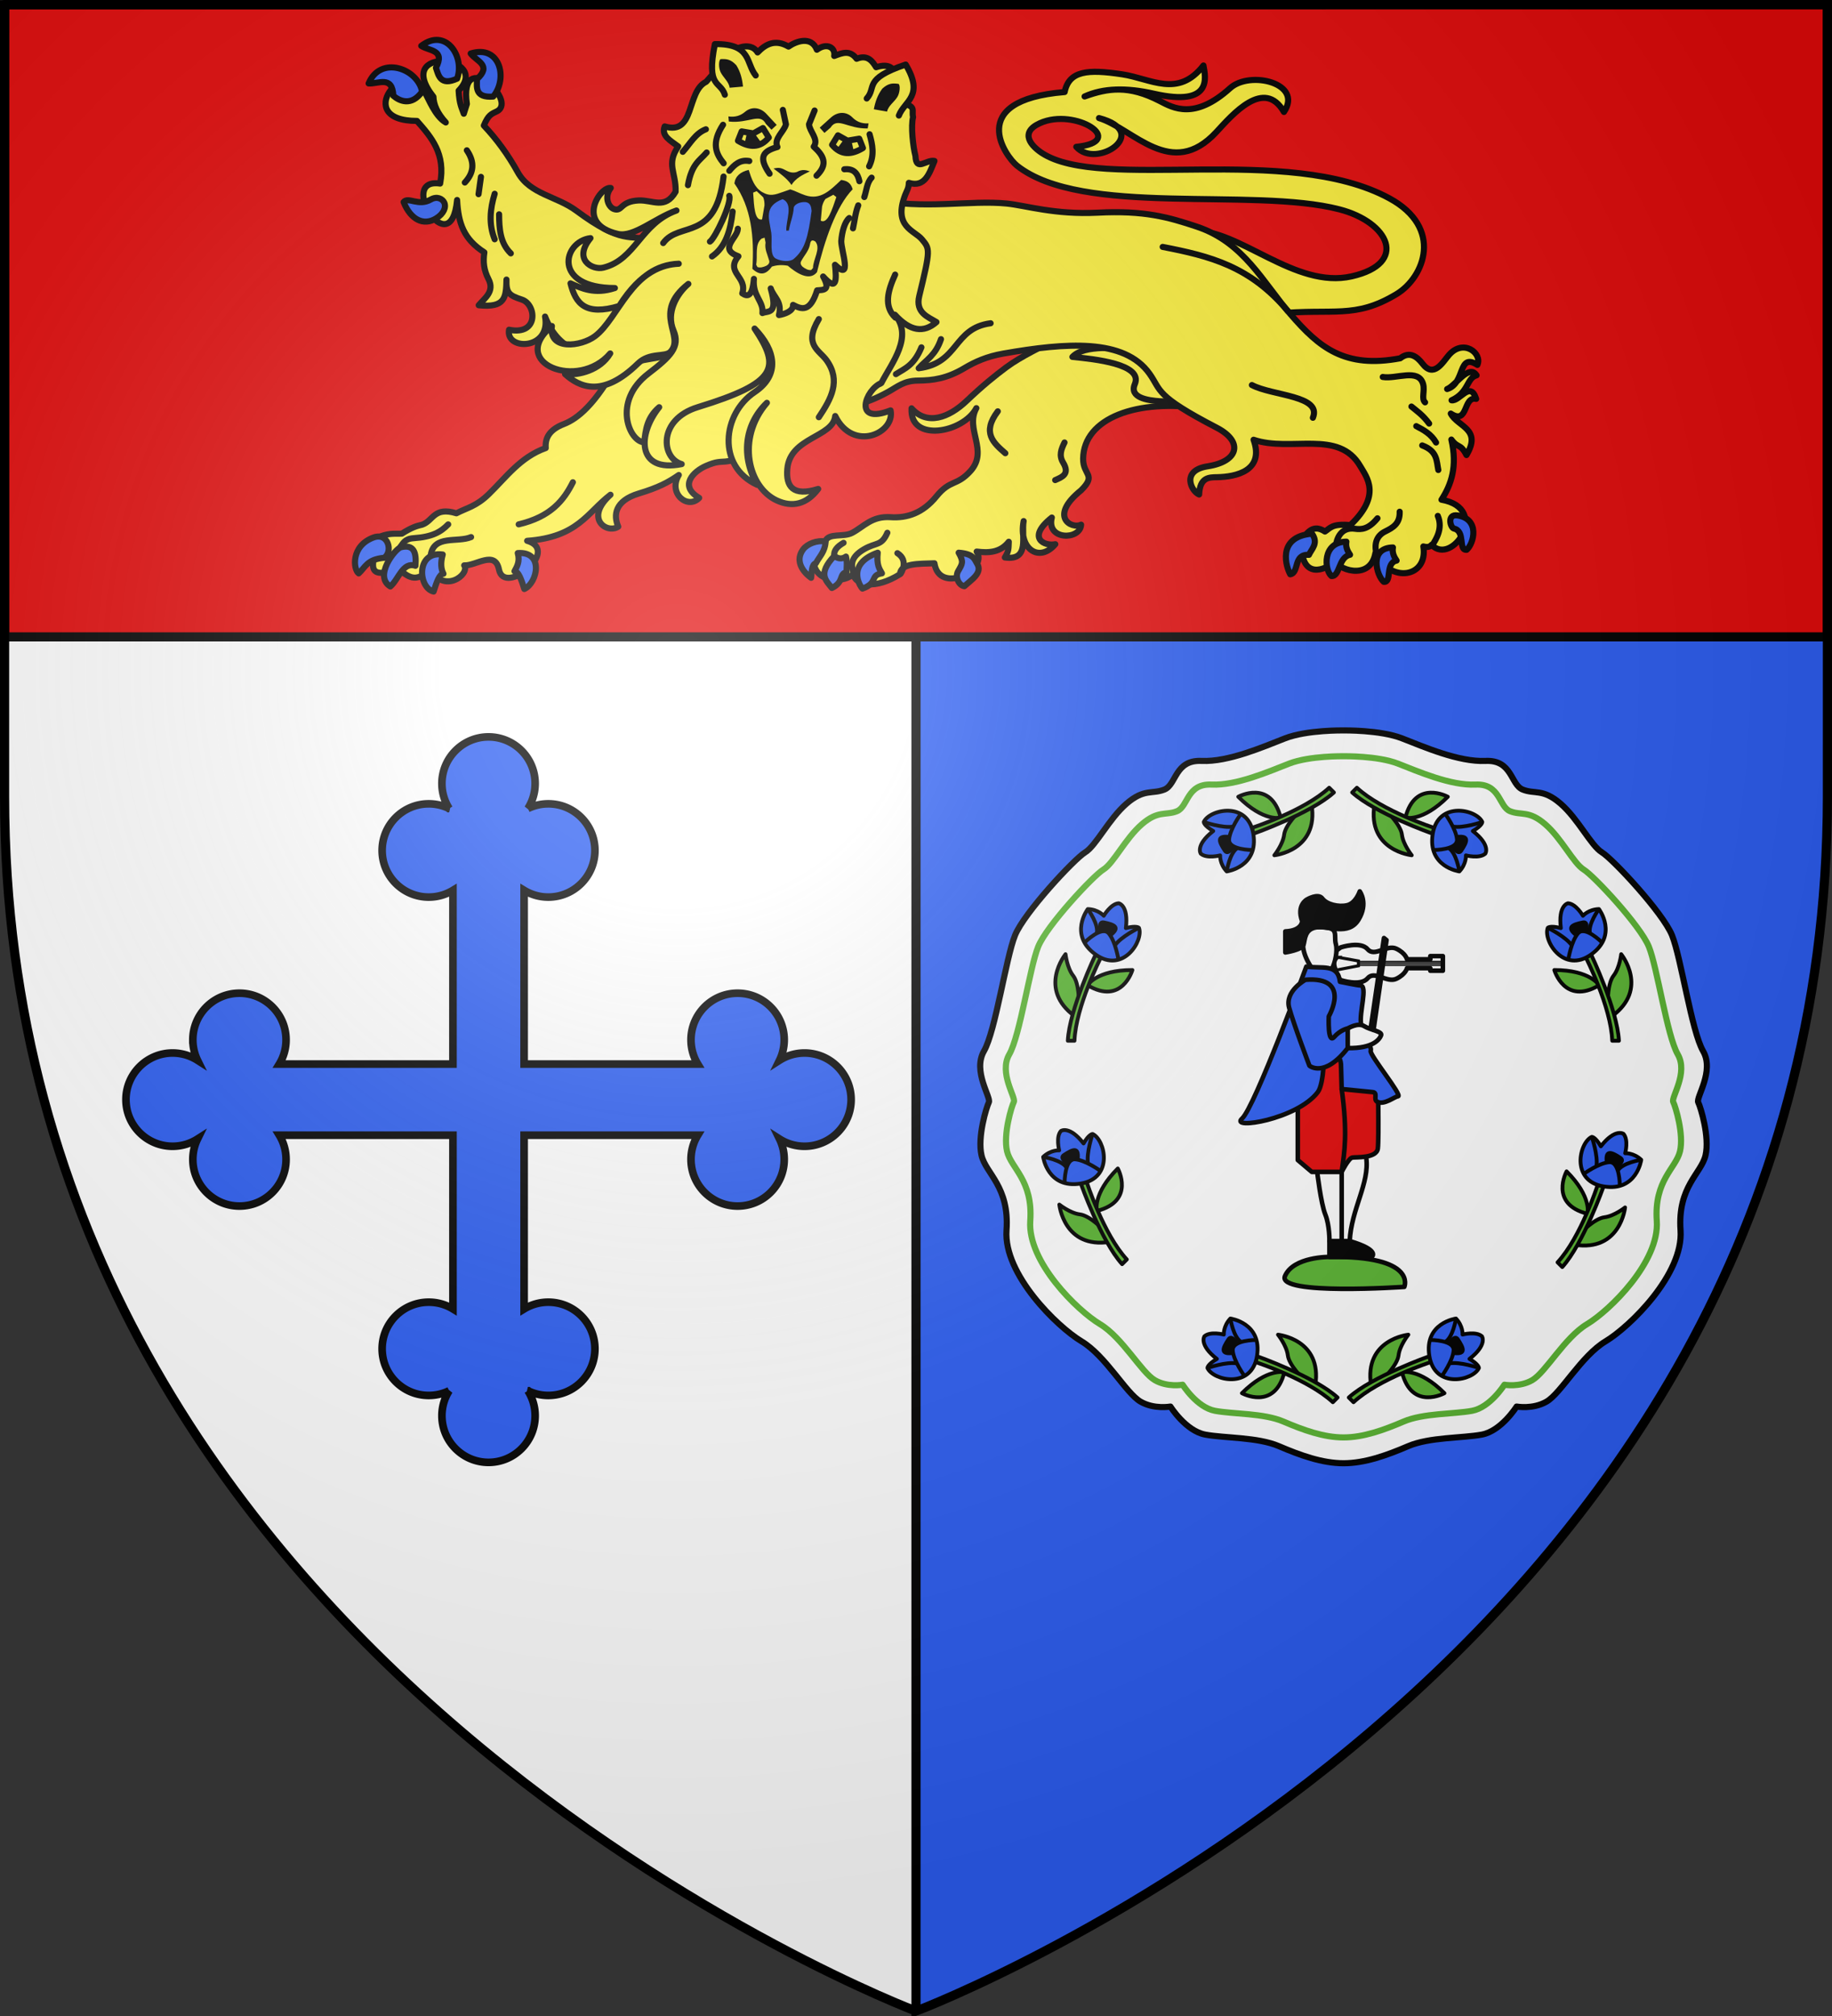<svg xmlns="http://www.w3.org/2000/svg" xmlns:xlink="http://www.w3.org/1999/xlink" width="600" height="660"><rect width="100%" height="100%" fill="#333333" stroke="none"/><radialGradient id="c" cx="221.445" cy="226.331" r="300" gradientTransform="matrix(1.353 0 0 1.349 -77.63 -85.747)" gradientUnits="userSpaceOnUse"><stop offset="0" stop-color="#fff" stop-opacity=".314"/><stop offset=".19" stop-color="#fff" stop-opacity=".251"/><stop offset=".6" stop-color="#6b6b6b" stop-opacity=".125"/><stop offset="1" stop-opacity=".125"/></radialGradient><path fill="#fff" fill-rule="evenodd" d="M1.5 1.5v259.246c0 13.518.669 26.64 1.938 39.39C29.008 556.583 300 658.5 300 658.5V1.5z"/><path fill="#2b5df2" fill-rule="evenodd" d="M300 1.5v657s271.164-102.986 296.563-358.363a398 398 0 0 0 1.937-39.39V1.5z"/><path fill="none" stroke="#000" stroke-width="3" d="M300 658.5V1.5"/><path fill="#e20909" stroke="#000" stroke-linecap="round" stroke-linejoin="round" stroke-width="3" d="M1.5 1.5h597v207H1.5z"/><g stroke-width="1.023" transform="matrix(1.956 0 0 1.956 -1511.178 -325.52)"><path fill="#fff" stroke="#000" stroke-linecap="round" stroke-linejoin="round" d="M986.729 408.47c-3.572-1.53-9.082-1.326-12.347-1.938s-5.816-4.694-5.816-4.694-2.717.504-5.005-.817c-2.445-1.411-5.812-7.652-9.893-10.101s-13.061-11.224-12.551-18.571-3.47-9.49-4.184-12.551.817-8.061 1.225-8.878-2.755-5.204-.817-8.571c1.94-3.368 3.674-15.612 5.204-19.388s9.898-12.755 11.735-13.877c1.837-1.123 3.98-5.612 6.939-8.164 2.959-2.55 4.285-1.53 6.326-2.346s1.735-5 6.225-4.796 10.306-2.347 13.98-3.776 9.795-1.326 9.795-1.326 6.123-.102 9.796 1.326 9.49 3.98 13.98 3.776 4.183 3.98 6.224 4.796 3.367-.205 6.326 2.346c2.96 2.552 5.102 7.041 6.94 8.164s10.203 10.102 11.734 13.877 3.265 16.02 5.204 19.388-1.225 7.755-.817 8.571c.409.817 1.94 5.816 1.225 8.878-.714 3.06-4.694 5.204-4.184 12.55.51 7.348-8.469 16.123-12.55 18.572s-7.45 8.69-9.893 10.1c-2.29 1.322-5.006.818-5.006.818s-2.55 4.082-5.816 4.694-8.775.408-12.347 1.939c-3.571 1.53-7.245 2.857-10.816 2.857s-7.245-1.327-10.816-2.857"/><path fill="none" stroke="#5ab532" stroke-linecap="round" stroke-linejoin="round" d="M987.49 404.352c-3.319-1.423-8.441-1.233-11.476-1.802-3.036-.57-5.407-4.363-5.407-4.363s-2.525.468-4.652-.76c-2.272-1.312-5.402-7.113-9.196-9.39-3.794-2.276-12.141-10.433-11.667-17.263.474-6.829-3.225-8.82-3.889-11.666s.759-7.494 1.138-8.253c.38-.758-2.56-4.837-.759-7.967 1.803-3.13 3.415-14.513 4.838-18.022 1.423-3.51 9.2-11.857 10.908-12.9s3.7-5.217 6.45-7.588 3.984-1.423 5.88-2.182 1.613-4.648 5.787-4.458 9.58-2.182 12.994-3.51c3.415-1.328 9.106-1.233 9.106-1.233s5.691-.095 9.106 1.233 8.821 3.7 12.995 3.51 3.889 3.7 5.786 4.458 3.13-.19 5.88 2.182 4.743 6.544 6.45 7.588c1.708 1.043 9.485 9.39 10.908 12.9s3.036 14.892 4.838 18.022-1.138 7.209-.759 7.967 1.802 5.407 1.138 8.253-4.363 4.837-3.889 11.666-7.872 14.987-11.667 17.264-6.923 8.077-9.195 9.389c-2.128 1.228-4.653.76-4.653.76s-2.371 3.794-5.406 4.363-8.158.38-11.478 1.802-6.734 2.656-10.054 2.656-6.734-1.233-10.054-2.656"/><g id="a" stroke="#000" stroke-linejoin="round" stroke-width=".639"><path fill="#5ab532" d="M954.694 331.328s1.454-2.55 7.5-2.55c0 0-1.735 5.969-7.5 2.55zM953.232 334.148s.06-3.126-.96-4.427-1.275-3.597-1.275-3.597-4.732 5.811 1.569 10.403"/><path fill="#5ab532" d="M951.378 340.613c.253-5.23 4.654-14.43 4.654-14.43l.866.54s-4.185 8.154-4.402 13.89z"/><path fill="#2b5df2" d="M961.099 321.762c1.81-.484 2.193-.05 2.193-.05.817 2.142-2.678 7.754-7.26 4.47s-1.311-7.609-1.311-7.609c1.76.051 2.679 1.123 2.679 1.123s1.173-2.015 2.5-2.092c0 0 1.683.306 1.199 4.158z"/><path fill="none" d="M954.236 324.135s2.832-2.832 3.98-1.505 1.633 4.362 1.633 4.362"/><path d="M956.898 322.268s-.488-1.662.505-1.46c1.784.362 2.735.796 1.263 2.02-.509-.342-.963-.787-1.768-.56z"/><path fill="none" d="M954.721 318.573s1.939 2.628 1.48 4.133m7.091-.995s-3.023 1.48-4.043 2.96"/></g><use xlink:href="#a" width="100%" height="100%" transform="matrix(-1 0 0 1 1995.033 0)"/><use xlink:href="#a" width="100%" height="100%" transform="rotate(-45 1001.066 348.335)"/><use xlink:href="#a" width="100%" height="100%" transform="scale(-1 1)rotate(-45 4.324 2756.325)"/><use xlink:href="#a" width="100%" height="100%" transform="rotate(-135 965.05 310.607)"/><use xlink:href="#a" width="100%" height="100%" transform="scale(1 -1)rotate(45 1747.334 78.25)"/><use xlink:href="#a" width="100%" height="100%" transform="rotate(45 902.823 427.26)"/><use xlink:href="#a" width="100%" height="100%" transform="scale(-1 1)rotate(45 -94.664 -1980.886)"/><g stroke="#000" stroke-linecap="round" stroke-linejoin="round" stroke-width=".75"><path fill="#5ab532" d="M995.03 374.129s-5.916-.073-7.287 3.138 19.553 1.768 19.553 1.768 2.201-5.123-12.266-4.906" transform="matrix(1.022 0 0 1.022 -21.732 -5.564)"/><g fill="#fff"><path d="M1013.61 324.866h-2.056v.523h-3.825s-.18-.974-1.731-1.732c-1.552-.757-3.572 1.443-4.726.072-1.155-1.37-4.402-.288-4.402-.288-2.502 1.714-2.394 3.5 0 5.35 0 0 3.247 1.082 4.402-.289 1.154-1.37 3.174.83 4.726.073 1.551-.758 1.731-1.732 1.731-1.732h3.825v.415h2.056z" transform="matrix(1.022 0 0 1.022 -21.732 -5.564)"/><path d="M991.933 320.18s-2.832 1.965.076 6.455 4.592-1.888 4.082-3.674 1.071-3.163-4.158-2.78M993.01 360.13s.613 5.232 1.335 7.036.685 4.365.685 4.365h3.32c.242-5.222 3.289-9.504 2.705-13.637-.65-5.195-8.045 2.237-8.045 2.237" transform="matrix(1.022 0 0 1.022 -21.732 -5.564)"/></g><path fill="#e20909" d="M989.841 347.91v10.357l2.296 1.939h4.898s1.122-2.245 1.735-2.347c.612-.102 3.98.153 4.183-1.48.204-1.632 0-12.091 0-12.091l-8.342-8.342-5.245 9.085z" transform="matrix(1.022 0 0 1.022 -21.732 -5.564)"/><path fill="#2b5df2" d="M991.242 326.58s-8.442 23.016-10.534 24.892 9.02.145 12.41-4.329c1.096-1.445 1.046-7.038 1.046-7.038s2.61.312 2.752 2.442l.119 4.088 5.085.506c.892.089.067 1.19.71 1.56 1.126.648 2.892-.849 3.423-.87.863-.034-4.699-6.79-4.466-7.456.251-.718-1.124-2.13-1.569-4.306-.385-1.884 1.177-6.402-.155-6.403-.443 0-3.31-.6-3.31-.6-.345-3.047-2.964-2.1-5.51-2.487" transform="matrix(1.022 0 0 1.022 -21.732 -5.564)"/><path fill="#fff" d="M998.025 336.717s1.663-1.026 2.683-.389c1.02.638 3.036.868 2.781 1.506s-1.26 2.173-5.464 2.094 0-3.211 0-3.211" transform="matrix(1.022 0 0 1.022 -21.732 -5.564)"/><path fill="#2b5df2" d="M991.098 328.744s-3.427 1.84-2.67 4.582 3.32 9.488 3.32 9.488 2.417 2.092 6.277-2.886v-3.211s-1.155.18-2.237 1.407-.866-3.391-.866-3.391 3.824-6.566-3.824-5.989" transform="matrix(1.022 0 0 1.022 -21.732 -5.564)"/><path d="m1001.79 336.686 2.17-14.781.42.34-2.13 14.703zM991.346 315.589s-1.76.918-.79 3.546c0 0 .025 1.556-2.756 1.683v3.444s2.73-.408 2.985-1.25.153-2.55 2.092-2.857c1.939-.306 5.255 1.454 6.913-1.25s.204-4.643.204-4.643-.638 1.939-2.066 2.27c-1.429.332-3.368-.152-4.056-1.096-.69-.944-2.526.153-2.526.153" transform="matrix(1.022 0 0 1.022 -21.732 -5.564)"/><path fill="none" d="M997.035 360.206c.457-3.261.99-6.31 0-13.571M997.035 360.206v11.253" transform="matrix(1.022 0 0 1.022 -21.732 -5.564)"/><path d="M995.03 371.531v2.598h6.927s1.515-1.083-3.608-2.598" transform="matrix(1.022 0 0 1.022 -21.732 -5.564)"/></g><path fill="none" stroke="#000" stroke-width=".179" d="M1014.238 327.327h-17.712M1014.133 327.774h-18.18M1014.133 327.537h-18.18M1014.133 328.015h-18.18"/><path fill="#fff" stroke="#000" stroke-width=".511" d="m996.63 326.646 3.411.613v.809l-3.651.704s-.79-1.317.24-2.126z"/></g><g stroke="#000" stroke-linecap="round"><path fill="#2b5df2" stroke-width="2.5" d="M263.484 344.734c-3.014 0-5.821.877-8.188 2.384a15.2 15.2 0 0 0 1.545-6.696c0-8.432-6.834-15.266-15.266-15.266-8.431 0-15.266 6.834-15.266 15.266 0 2.902.81 5.614 2.216 7.924h-56.871v-56.87a15.2 15.2 0 0 0 7.924 2.215c8.432 0 15.266-6.835 15.266-15.266s-6.834-15.266-15.266-15.266c-2.402 0-4.674.556-6.696 1.545a15.2 15.2 0 0 0 2.384-8.188c0-8.43-6.834-15.266-15.266-15.266-8.431 0-15.266 6.835-15.266 15.266 0 3.014.877 5.821 2.384 8.188a15.2 15.2 0 0 0-6.696-1.545c-8.431 0-15.266 6.835-15.266 15.266s6.835 15.266 15.266 15.266c2.902 0 5.614-.81 7.924-2.215v56.87h-56.87a15.2 15.2 0 0 0 2.215-7.924c0-8.432-6.835-15.266-15.266-15.266s-15.266 6.834-15.266 15.266a15.2 15.2 0 0 0 1.545 6.696 15.2 15.2 0 0 0-8.188-2.384c-8.43 0-15.266 6.834-15.266 15.266 0 8.431 6.835 15.266 15.266 15.266 3.014 0 5.821-.877 8.188-2.384a15.2 15.2 0 0 0-1.545 6.696c0 8.431 6.835 15.266 15.266 15.266s15.266-6.835 15.266-15.266c0-2.902-.81-5.614-2.216-7.924h56.871v56.87a15.2 15.2 0 0 0-7.924-2.215c-8.431 0-15.266 6.835-15.266 15.266s6.835 15.266 15.266 15.266c2.402 0 4.674-.556 6.696-1.545a15.2 15.2 0 0 0-2.384 8.188c0 8.431 6.835 15.266 15.266 15.266s15.266-6.835 15.266-15.266c0-3.014-.877-5.82-2.384-8.188a15.2 15.2 0 0 0 6.696 1.545c8.432 0 15.266-6.834 15.266-15.266 0-8.431-6.834-15.266-15.266-15.266-2.902 0-5.614.81-7.924 2.215v-56.87h56.87a15.2 15.2 0 0 0-2.215 7.924c0 8.431 6.835 15.266 15.266 15.266s15.266-6.835 15.266-15.266a15.2 15.2 0 0 0-1.545-6.696 15.2 15.2 0 0 0 8.188 2.384c8.431 0 15.266-6.835 15.266-15.266s-6.835-15.266-15.266-15.266z"/><g stroke-linejoin="round" stroke-width="1.677"><path fill="#fcef3c" d="M-55.174-231.586c12.853-.473 28.022 16.083 43.627 12.54 15.7-3.562 10.2-14.881-3.344-18.392-23.933-6.204-70.56 2.227-88.469-12.009-2.977-2.366-14.482-17.968 13.073-20.217 1.216-5.878 6.32-6.298 15.809-4.864 7.885 1.191 15.299 6.587 22.269-2.432.564 3.188 2.658 11.449-13.605 7.752-7.52-1.724-13.913-1.569-19 .76 6.517-2.326 12.088-3.172 20.672 1.273 3.582 1.855 9.462 5.287 19.242-3.561 5.422-4.906 20.112-1.402 14.77 6.544-5.421-9.421-14.077.656-18.507 5.473-12.327 13.402-22.8-.907-32.226-3.8 14.618 3.855-.645 14.196-6.232 7.904 14.344-1.412-.232-10.934-9.994-6.49-5.756 2.62-2.222 6.343.52 8.154 16.346 10.794 67.368-2.767 95.359 12.473 14.921 8.124 9.605 21.684 1.976 26.297-11.538 6.977-17.297 3.83-33.063 5.396z" transform="matrix(1.194 0 0 1.192 456.483 351.575)"/><g stroke-width="2.101"><path fill="#fcef3c" d="M285.644 328.948c-22.907-3.52-41.207 3.234-41.421 17.214-.09 5.81 4.78 5.423-.69 10.91-11.243 9.06-3.31 13.47 0 11.835-.327 5.42-12.108 5.39-10.07-2.455-8.868 7.083-2.451 9.976 1.194 9.18-5.516 6.518-12.742 1.63-10.876-7.953-.898 5.066 2.306 13.76-6.455 12.525 1.358-2.244 1.246-2.855 1.345-5.414-2.886 3.693-6.84 3.918-11.028 3.38 4.125 6.421-12.854 14.918-14.524 4.034-5.66.2-11.649-.03-11.835 3.765-8.407 5.286-15.238 4.042-16.138-.117-2.388 3.006-11.818 3.253-13.29-2.847.985-2.226 1.782-3.324 3.725-8.332 1.197-3.088 6.237-1.312 9.296-2.959 4.071-2.192 6.755-5.815 13.18-5.38 5.681.386 11.098-1.426 15.706-7.116 4.842-5.98 6.964-3.473 11.728-8.752 6.37-7.06-1.965-14.398 2.035-21.67-4.509 8.55-23 11.954-22.268.055 5.292 6.003 12.763 3.323 18.925-2.553 5.454-5.2 9.695-8.642 13.68-11.605 9.841-7.316 29.95-14.309 33.622-19.904z" transform="matrix(.953 0 0 .951 121.992 -179.065)"/><g fill="none"><path d="M234.62 353.564c2.283-1.029 5.158-2 2.712-6.041-1.497-2.474-.625-4.603.493-6.905M214.893 329.892c-5.578 7.385-1.45 10.888 2.59 14.425" transform="matrix(.953 0 0 .951 121.992 -179.065)"/><path d="M834.067 1204.946c-1.128-2.821-1.076-5.57 3.514-8.247 4.202-2.452 5.98-1.02 8.013-5.671M850.205 1205.063s2.93-4.454-1.159-7.008M827.352 1199.024c-.287-1.811 1.012-3.27 3.193-4.533" transform="matrix(.953 0 0 .951 -515.234 -958.252)"/></g><g fill="#2b5df2"><path d="M824.38 1194.078c-.23 3.564-2.11 5.066-3.322 7.403-1.54.502-1.412 3.008-1.658 5.064 0 0-6.658-4.424-2.758-9.781 1.394-1.915 4.857-3.304 7.738-2.686M827.352 1199.024c-5.901 6.281-2.75 8.456-.825 11.022 4.31-2.083 2.345-4.877 5.048-5.46 0-1.751.29-3.357-.206-5.356-1.34.933-2.678.782-4.017-.206M842.288 1197.89c-.448 4.227.564 5.535 1.442 7.108-4.21.62-1.209 3.301-6.695 5.254-1.132-1.147-5.376-8.579 5.253-12.361M870.101 1197.89c1.824 3.229 1.262 3.816-.198 6.378-1.136 1.995.272 4.922 2.155 5.16 2.425-2.212 6.27-4.546 4.436-7.649-1.086-1.838-1.244-3.454-6.393-3.888" transform="matrix(.953 0 0 .951 -515.234 -958.252)"/></g><path fill="#fcef3c" d="m147.1 333.678-8.241-29.667-54.802 9.889c-7.528 13.556-13.463 18.507-18.336 20.396-4.65 1.802-6.486 4.548-6.18 8.24-8.713 3.1-13.59 10.035-19.573 15.864-4.338 4.227-7.448 4.681-11.125 6.593-7.779-2.366-7.856 2.534-11.743 3.914-1.814.379-3.87 1.062-7.005 3.09-2.698.158-4.603-.478-9.477 1.855 2.787 3.575-6.669 15.724 8.278 10.257 2.916 2.307 6.033 5.587 10.882-.162 4.678 9.074 13.852 2.029 11.743-1.03 4.066.21 10.604-5.348 11.95 1.442 1.827 9.22 21.32-6.52 9.683-9.889 17.448-1.257 20.613-9.71 28.637-15.864-9.136 8.251-1.132 13.577 2.678 10.98-1.73-3.938-1.204-8.9 7.005-11.392 6.844-2.077 10.134-3.834 13.803-6.386-3.853 6.39 3.111 11.996 7.005 7.889-7.084-4.175-1.975-9.128 2.31-11.01 7.306-3.209 4.593 1.092 17.88-5.738z" transform="matrix(.953 0 0 .951 121.992 -179.065)"/><g fill="none"><path d="M50.244 368.801c11.046-2.615 15.49-8.256 18.622-14.498" transform="matrix(.953 0 0 .951 121.992 -179.065)"/><path d="M678.295 1195.77c.863-.959 1.302-2.66 4.5-2.875 6.392-.43 9.314-2.117 11.873-4.75M688.668 1198.769c1.059-7.135 9.181-4.263 13.874-6.25" transform="matrix(.953 0 0 .951 -515.234 -958.252)"/></g><path fill="#fcef3c" d="M752.526 1133.456c-9.304-4.476-19.324-3.361-24.57-16.857 2.144 11.58-13.673 11.81-12.372 4.54 10.354 2.102 9.403-8.74 4.419-10.373-4.297-1.407-5.467-2.188-5.303-6.893-.133 6.197-.424 9.8-9.544 8.837 2.014-2.445 5.587-4.707 3.358-9.014-1.621-3.133-1.89-5.97-1.414-9.191-7.099-4.564-8.936-9.98-9.368-18.03-2.103 22.42-20.827-7.882-5.833-5.655 1.939-10.248-2.988-15.92-7.954-21.564-22.55 0-3.76-23.069 2.651-9.899 1.25 1.991 3.5 8.284 7.247 10.429-2.902-3.194-4.166-6.115-4.242-8.838-14.09-17.862 20.255-14.168 8.661-2.121.25 4.685 1.073 5.934 1.768 7.954l1.06-3.358c-2.716-19.598 17.54-1.381 10.429 2.474-2.032 1.005-3.022 1.195-4.596 4.95 4.376 4.63 8.298 10.003 11.666 16.084 4.224 7.626 13.298 8.163 20.15 13.256 15.905 11.823 18.252 8.041 25.806 10.075z" transform="matrix(.953 0 0 .951 -515.234 -958.252)"/><g fill="none"><path d="M43.515 262.068c.033 5.004.352 9.893 4.019 13.443M41.99 255c-1.576 5.22-2.103 10.44 0 15.66M32.428 240.034c2.931 4.288 2.283 7.905-.693 11.086M37.278 249.18l-.831 5.96" transform="matrix(.953 0 0 .951 121.992 -179.065)"/></g><path fill="#fcef3c" d="M240.537 311.152c7.562.76 24.382 2.456 21.453 9.37-1.974 4.658 4.306 5.611 8.753 5.918 4.096.283 4.97-1.166 5.548-2.096l-15.041-16.123c-4.767.128-16.663-1.426-20.713 2.931" transform="matrix(.953 0 0 .951 121.992 -179.065)"/><path fill="#fcef3c" d="M172.858 256.901c16.272 3.711 32.483.165 45.207 1.47 6.433.66 16.463 3.889 31.16 3.135 15.935-.816 24.236 1.507 34.168 4.843 16.07 5.397 22.638 19.178 32.142 30.181 9.81 11.36 18.57 18.711 37.66 15.105 3.264-2.604 5.864-.492 7.641 1.837 3.882 5.085 6.923-.412 9.039-2.9 5.016-5.898 11.642-.598 9.839 3.326-6.825-4.32-4.033 6.413-10.394 8.315 2.83-1.063 7.515-8.792 10.117-4.712-3.47.912-2.601 5.871-8.592 8.592 2.792.468 6.409-6.926 8.453-.485-4.59-1.02-2.602 9.088-8.73 5.058 2.393 4.601 10.78 5.205 5.404 14.274-2.209-4.204-2.817-2.101-5.197-5.335 2.133 9.3-.026 15.453-3.395 20.718 17 3.01 3.607 22.994-3.395 15.521-.586.727-1.516.936-2.84.554 1.713 10.704-11.244 12.853-16.492 2.356-1.789 9.94-13.979 5.292-13.72 2.218-1.15 2.174-9.275 6.97-11.225-.97-.342-2.412.688-5.28 1.386-8.038 2.079-2.307 4.157-2.07 6.236-.693 1.828-1.156 2.371-2.805 8.73-2.218 10.824-10.324 5.612-16.48 3.396-20.302-7.41-12.777-23.788-4.717-36.655-9.077 3.8 10.718-6.085 12.764-12.472 12.888-2.749.054-5.986-.075-6.236 5.96-2.591-.969-6.435-8.257 2.91-9.701 10.704-1.655 12.407-8.473 3.118-13.304-21.39-11.127-18.952-12.759-23.074-18.57-8.677-12.234-28.6-10.734-50.305-6.93-5.632.988-9.763 2.869-13.304 4.99-6.014 3.602-10.836 4.257-15.937 4.296-4.892.036-7.121 2.149-10.255 3.88-8.593 4.746-13.533 4.996-18.016 5.266z" transform="matrix(.953 0 0 .951 121.992 -179.065)"/><g fill="none"><path d="M347.192 318.067c4.626.81 12.32-3.103 13.875 2.437.651 2.32-.68 5.147.672 6.291M360.758 341.627c5.27 1.99 4.891 5.35 5.53 8.462M358.711 334.99c2.564 1.339 5.105 2.717 6.803 5.642M357.052 328.243c1.966 1.644 3.841 2.836 6.084 5.863" transform="matrix(.953 0 0 .951 121.992 -179.065)"/><path d="M1013.64 1198.053c-.796-3.47.219-6.078 3.042-7.467 2.687-1.322 5.123-2.73 4.977-6.802M999.814 1194.956c.52-2.993 2.372-5.863 6.415-5.31 2.282.312 4.655.23 7.798-3.595M1032.997 1195.121c.937-1.557 3.653-5.421 1.77-9.9" transform="matrix(.953 0 0 .951 -515.234 -958.252)"/><path d="M302.218 320.846c7.048 3.731 24.16 3.592 20.961 11.263M271.558 273.292c16.26 3.161 30.08 6.615 43.047 22.128M212.429 299.572c-13.042 1.757-10.717 13.73-24.716 15.487 2.66-2.969 5.759-4.404 7.665-10.012M188.646 285.566c-.175-3.574 1.654-7.38-4.408-10.722-2.103-1.16-3.723-2.572-4.827-4.617M174.448 320.391c1.087-4.767 4.211-11.135-.702-18.898M179.892 317.092c3.02-1.965 6.135-2.907 8.76-9.229" transform="matrix(.953 0 0 .951 121.992 -179.065)"/></g><g fill="#2b5df2"><path d="M984.056 1205.332c3.22-.591.897-7.01 6.423-6.7.853-2 3.409-3.9 1.06-7.297-12.522 1.103-8.694 11.955-7.483 13.997M998.2 1205.92c2.987.266 2.33-6.458 6.4-7.315-.898-1.325-1.567-2.736-1.257-4.515-8.366.122-7.596 9.742-5.143 11.83M1016.2 1207.92c2.987.266.33-6.458 4.4-7.315-.898-1.325-1.568-2.736-1.257-4.515-8.366.122-5.596 9.742-3.144 11.83M1044.685 1196.891c-2.988.266-.33-6.458-4.4-7.315-1.264-.39-2.444-5.09 1.257-4.514 7.852 1.224 5.596 9.742 3.143 11.83" transform="matrix(.953 0 0 .951 -515.234 -958.252)"/></g><g fill="#2b5df2"><path d="M672.67 1199.644c3.086-2.075 1.446-8.84-3.624-7-7.906 2.87-7.003 11.083-5.124 12.374 2.263-2.063 2.81-4.842 8.748-5.374M674.795 1209.518c-5.808-3.462 1.649-13.014 3.625-13.499 4.512-1.107 5.364 1.841 5 6.374-4.362-1.49-5.778 4.677-8.625 7.125M692.793 1198.519c-9.373-1.274-8.4 11.588-3.125 12.748 1.004-3.25 2.043-6.156 3.375-6.124-.847-1.597-1.067-3.696-.25-6.624M718.578 1198.02c9.123-.65 6.776 10.337 2.25 12.372-1.004-3.25-2.042-6.156-3.374-6.124.847-1.597 1.941-3.32 1.124-6.249" transform="matrix(.953 0 0 .951 -515.234 -958.252)"/></g><g fill="#2b5df2"><path d="M675.814 1040.594c-.326-7.13-5.133-4.023-8.484-4.242 4.078-9.798 16.937-5.13 18.383 2.828-3.694 5.2-7.86 3.173-9.899 1.414M688.717 1076.299c-4.294 2.473-7.742-1.065-9.368.884 2.43 6.08 6.85 8.265 11.136 5.656 2.686-1.635 3.565-3.886 2.828-5.48-.6-1.297-2.475-2.281-4.596-1.06M690.461 1030.973c3.283-6.34-2.257-5.698-5.05-7.563 8.431-6.446 15.056 3.672 12.33 11.287-5.8 2.657-6.394-1.182-7.28-3.724M704.563 1034.878c5.253-4.834-.172-6.126-2.159-8.833 10.128-3.174 12.892 8.6 7.725 14.823-6.357.513-5.603-3.298-5.566-5.99" transform="matrix(.953 0 0 .951 -515.234 -958.252)"/></g><path fill="#fcef3c" d="M1172.954 1080.099c-12.387 4.486-13.966 16.923-25.146 19.67-3.71.912-10.505-2.74-4.404-10.161-9.468 1.146-13.252 17.148 8.39 17.177-6.997 2.314-11.585.051-15.248-1.609 1.77 7.023 5.142 11.258 16.722 7.796 7.511-12.004 15.036-14.305 20.478-14.554-16.125.57-20.638 18.799-28.78 24.94-4.78 3.604-16.075 5.053-14.818-3.499-15.27 12.755 9.09 22.377 20.041 9.436-3.461 5.83-10.852 7.611-15.505 7.142 4.71 4.206 12.64 8.467 25.005-3.647 4.09-4.006 9.38-2.096 11.226-4.081 5.13-5.516-6.69-13.263 6.13-23.346-4.01 3.45-7.744 9.927-5.096 16.062 2.424 5.613-1.103 9.013-8.642 14.806-12.6 9.681-6.454 23.56-1.446 23.653.518-4.176.857-8.375 5.163-12.08-7.377 9.218-7.966 22.707 7.731 19.594-7.112-2.072-8.222-15.371 5.53-19.604 27.522-8.473 28.446-13.612 19.525-27.062 7.301 7.56 8.82 15.974 0 21.897-11.14 7.481-12.981 25.57.91 31.905-5.531-9.429-4.61-20.614 3.315-28.238-10.65 12.46-6.316 29.105 3.373 33.602 5.365 2.49 10.287 1.348 14.257-3.951-8.762 2.715-11.135-.894-10.61-6.914.956-10.986 15.748-10.81 16.458-18.194 6.16 12.595 20.662 5.855 19.03-1.936-13.135 5.178-8.672-7.222-3.174-9.418 3.52-6.862 11.041-15.88 4.659-23.516 5.189 5.736 9.932 6.37 14.283 2.536-2.772-1.72-7.325-3.174-5.92-8.946 3.962-16.289 3.642-16.237.926-19.54-2.582-3.141-9.958-4.256-5.76-15.287.555-1.456 1.222-2.251 1.259-4.166 5.514 1.688 7.026-3.14 8.806-7.531-2.845-.56-6.308 3.824-6.53-1.688-.83-3.174-1.622-10.345-.823-13.392-.612-2.497 1.4-3.626-4.122-4.941-1.858-5.224.368-15.116-8.575-12.241-1.126-1.787-2.76-4.526-6.696-2.906-2.331-3.126-4.913-2.03-7.705-.973.5-2.773-2.42-4.755-5.963-2.142-1.932-4.935-7.337-2.817-9.733-1.081-4.472-2.604-7.755-.997-10.64 2.012-2.663-4.386-9.424-.855-10.151 1.43l-7.517 8.674c-6.874 3.285-3.717 18.527-14.26 15.365-1.282 3.326 2.138 4.947 4.659 6.894-4.265 6.19-.68 8.894-.907 15.589-3.604 6.24-7.824 2.768-12.717 3.005-6.34.307-5.56 3.863-8.36 2.998-2.014-.621-3.567-4.232-1.21-7.299-3.571-.657-12.433 12.404 2.431 15.812 5.507 1.263 12.787-5.479 20.151-8.052" transform="matrix(.953 0 0 .951 -896.28 -958.252)"/><path fill="none" d="M179.718 297.646c-4.123-3.92-2.61-9.25-.097-14.828M153.391 331.92c4.235-6.31 7.66-12.535 2.728-19.515-2.573-3.643-8.088-5.333-2.728-14.27" transform="matrix(.953 0 0 .951 121.992 -179.065)"/><path fill="#fcef3c" d="M789.744 1040.24c-1.536-4.92-6.482-2.11-3.426-17.436 12.691-.172 10.619 6.61 14.036 10.807M838.51 1041.529c3.492-3.79-1.414-6.669 13.387-11.685 6.495 10.905-.416 12.501-2.341 17.559M794.214 1086.372c-.059 3.172-6.807 6.93.196 9.484-4.659 5.631 3.254 7.054 1.328 12.763 1.858 1.26 3.469 1.143 3.997-4.994-.57 5.98 3.375 7.588 2.93 11.778 2.029-.898 5.435.665 2.848-8.483.974 3.032 4.03 4.469 2.831 9.167 1.836-.308 5.005-1.309 4.843-3.504 2.96 1.57 5.888 2.614 8.27-5.01 2.164-.163 4.756.088 2.065-4.763 4.637 5.226 4.682 1.397 4.082-4.024 6.086 5.922 2.153-4.745 2.149-8.14.235-3.26 1.218-6.73 2.755-7.96" transform="matrix(.953 0 0 .951 -515.234 -958.252)"/><path fill="none" d="M821.255 1068.11c4.116-4 2.41-6.93-.961-10 1.866-2.526-1.445-5.15-1.622-7.7l1.913-4.736M789.126 1050.58c-4.123 6.333-2.433 10.012.211 13.255M783.497 1060.123c-2.358 2.8-5.115 3.837-6.428 11.249M783.228 1052.131c-3.652 1.41-5.437 5.006-7.939 7.762M789.306 1068.405c-2.637 22.545-15.285 15.326-20.744 22.895M791.266 1075.043c.966 2.332-4.856 14.615-6.637 15.749M785.334 1095.901c4.67-3.22 6.37-8.914 7.095-15.444M839.485 1053.846c1.03 3.587 1.738 7.202-.154 11.045M840.188 1068.78c-1.656 1.72-1.724 4.428-2.518 6.684M835.593 1078.318c-1.05 2.677-1.206 5.276-1.807 7.914M791.287 1066.422c1.673-1.996 3.601-3.943 6.86-3.358M830.8 1065.896c3.273-.327 4.627 1.456 5.186 4.114M805.125 1067.432c-3.966-5.705-2.302-7.781 2.7-9.2-1.399-2.812 2.3-5.302 2.917-7.783l-1.061-4.995M794.26 1056.078l1.27-3.213 4.025.682 3.287-1.839 2.01 3.272c-3.105 3.729-6.714 3.462-10.591 1.098" transform="matrix(.953 0 0 .951 -515.234 -958.252)"/><path stroke="none" d="m243.733 47.632.813-3.653 2.623-.23 2.577 3.547c-1.8.673-3.813.76-6.013.336"/><path fill="none" d="m837.198 1058.583-1.27-3.214-4.025.682-3.286-1.839-2.01 3.272c3.104 3.729 6.713 3.462 10.59 1.099" transform="matrix(.953 0 0 .951 -515.234 -958.252)"/><path stroke="none" d="m279.669 49.728-.813-3.653-2.623-.23-2.577 3.547c2.004 1.107 4.009 1.124 6.013.336M253.33 55.168c2.23 1.675 4.505 3.33 5.89 5.389 1.34-2.202 3.667-3.342 6.013-4.461-1.202-.39-2.393-.806-4.25.207-1.516.484-2.694-.026-3.834-.649-1.892-1.052-2.682-.648-3.82-.486"/><path stroke="none" d="M245.214 55.629c.9 2.892 1.882 5.765 4.362 7.233 2.615 1.548 4.273.88 6.888-.038l2.356-.826c1.656.485 3.034 1.326 4.915 1.94 5.027 1.639 8.094-1.586 11.76-5.033 1.556.26 3.06.654 3.77 3.055-5.433 5.554-9.223 16.832-11.688 27.137-2.566 3.258-7.105 0-9.56-2.098-1.78-.334-3.526-.273-5.228.288-1.967 2.8-4.026 2.91-6.376.726.653-10.37-.324-20.088-5.896-27.97.317-2.375 1.969-3.784 4.697-4.415zM238.553 38.121l.146 1.663c6.554.736 10.189-3 12.13.774l1.845 1.913 1.698-1.584-3.438-3.688c-2.007-2.083-4.779-2.398-6.922-.592-1.495 1.26-3.145 1.813-5.46 1.514M284.463 40.409l-.29 1.643c-6.594.163-9.888-3.875-12.151-.284l-2.005 1.745-1.554-1.726 3.747-3.374c2.181-1.9 4.97-1.973 6.947.012 1.38 1.385 2.975 2.08 5.306 1.983z"/><path fill="#2b5df2" stroke="none" d="M256.297 65.211c-6.27 2.363-4.349 6.551-3.696 11.002.417 2.84-.681 7.376 1.556 8.47 1.981.969 4.648 1.074 5.818.07 3.624-3.112 4.676-7.005 5.834-15.718-.146-1.353-.35-2.662-2.024-2.883-1.7-.106-3.644.71-3.83 1.873-.1 2.422-1.155 4.765-1.613 7.472l-.812.023c-.197-3.255 2.473-8.772-1.233-10.31z"/><path fill="#fcef3c" stroke="none" d="m246.661 63.058 1.155-.483 2.139 2.013c.376.936.434 1.796.423 2.64l-.793 4.611c-2.464.528-2.619-4.301-2.924-8.78M273.912 64.523l-.99-.765-2.587 1.39c-.606.808-.886 1.624-1.093 2.442l-.43 4.66c2.244 1.145 3.645-3.479 5.1-7.727"/><path fill="#fcef3c" stroke="none" d="M250.404 77.795c-.175.09-.954.318-.954.318-2.394 1.82-1.217 5.675-1.798 8.529l.426.782c.932.335 1.927.023 2.935-.433.937-.556 1.105-1.186.843-1.856-.52-1.868-1.506-3.628-1.123-5.705z" opacity=".98"/><path fill="#fcef3c" stroke="none" d="M267.005 79.04c1.962 2.277-.712 5.77-.738 8.682l-.58.676c-.981.135-1.889-.376-2.78-1.032-.8-.739-.834-1.39-.438-1.99.898-1.72 2.447-3.267 2.8-5.312.218-1.264.598-1.693 1.736-1.025"/><path stroke="none" d="m243.338 28.343-4.387.383c-.197-1.925-2.083-3.325-2.955-5.107-.678-1.386-.673-3.866.004-4.264 1.725-.074 3.228-.111 5.173 2.023 1.389 2.264 1.92 4.526 2.165 6.965M286.19 35.778l4.336.764c.364-1.9 2.365-3.131 3.39-4.83.796-1.322 1.007-3.793.367-4.248-1.711-.224-3.205-.392-5.329 1.565-1.581 2.133-2.308 4.341-2.765 6.75"/></g></g></g><path fill="url(#c)" fill-rule="evenodd" d="M300 658.5s298.5-112.32 298.5-397.772V2.176H1.5v258.552C1.5 546.18 300 658.5 300 658.5"/><path fill="none" stroke="#000" stroke-width="3" d="M300 658.397S1.5 546.095 1.5 260.688V1.558l597-.058v259.188c0 285.407-298.5 397.71-298.5 397.71z"/></svg>